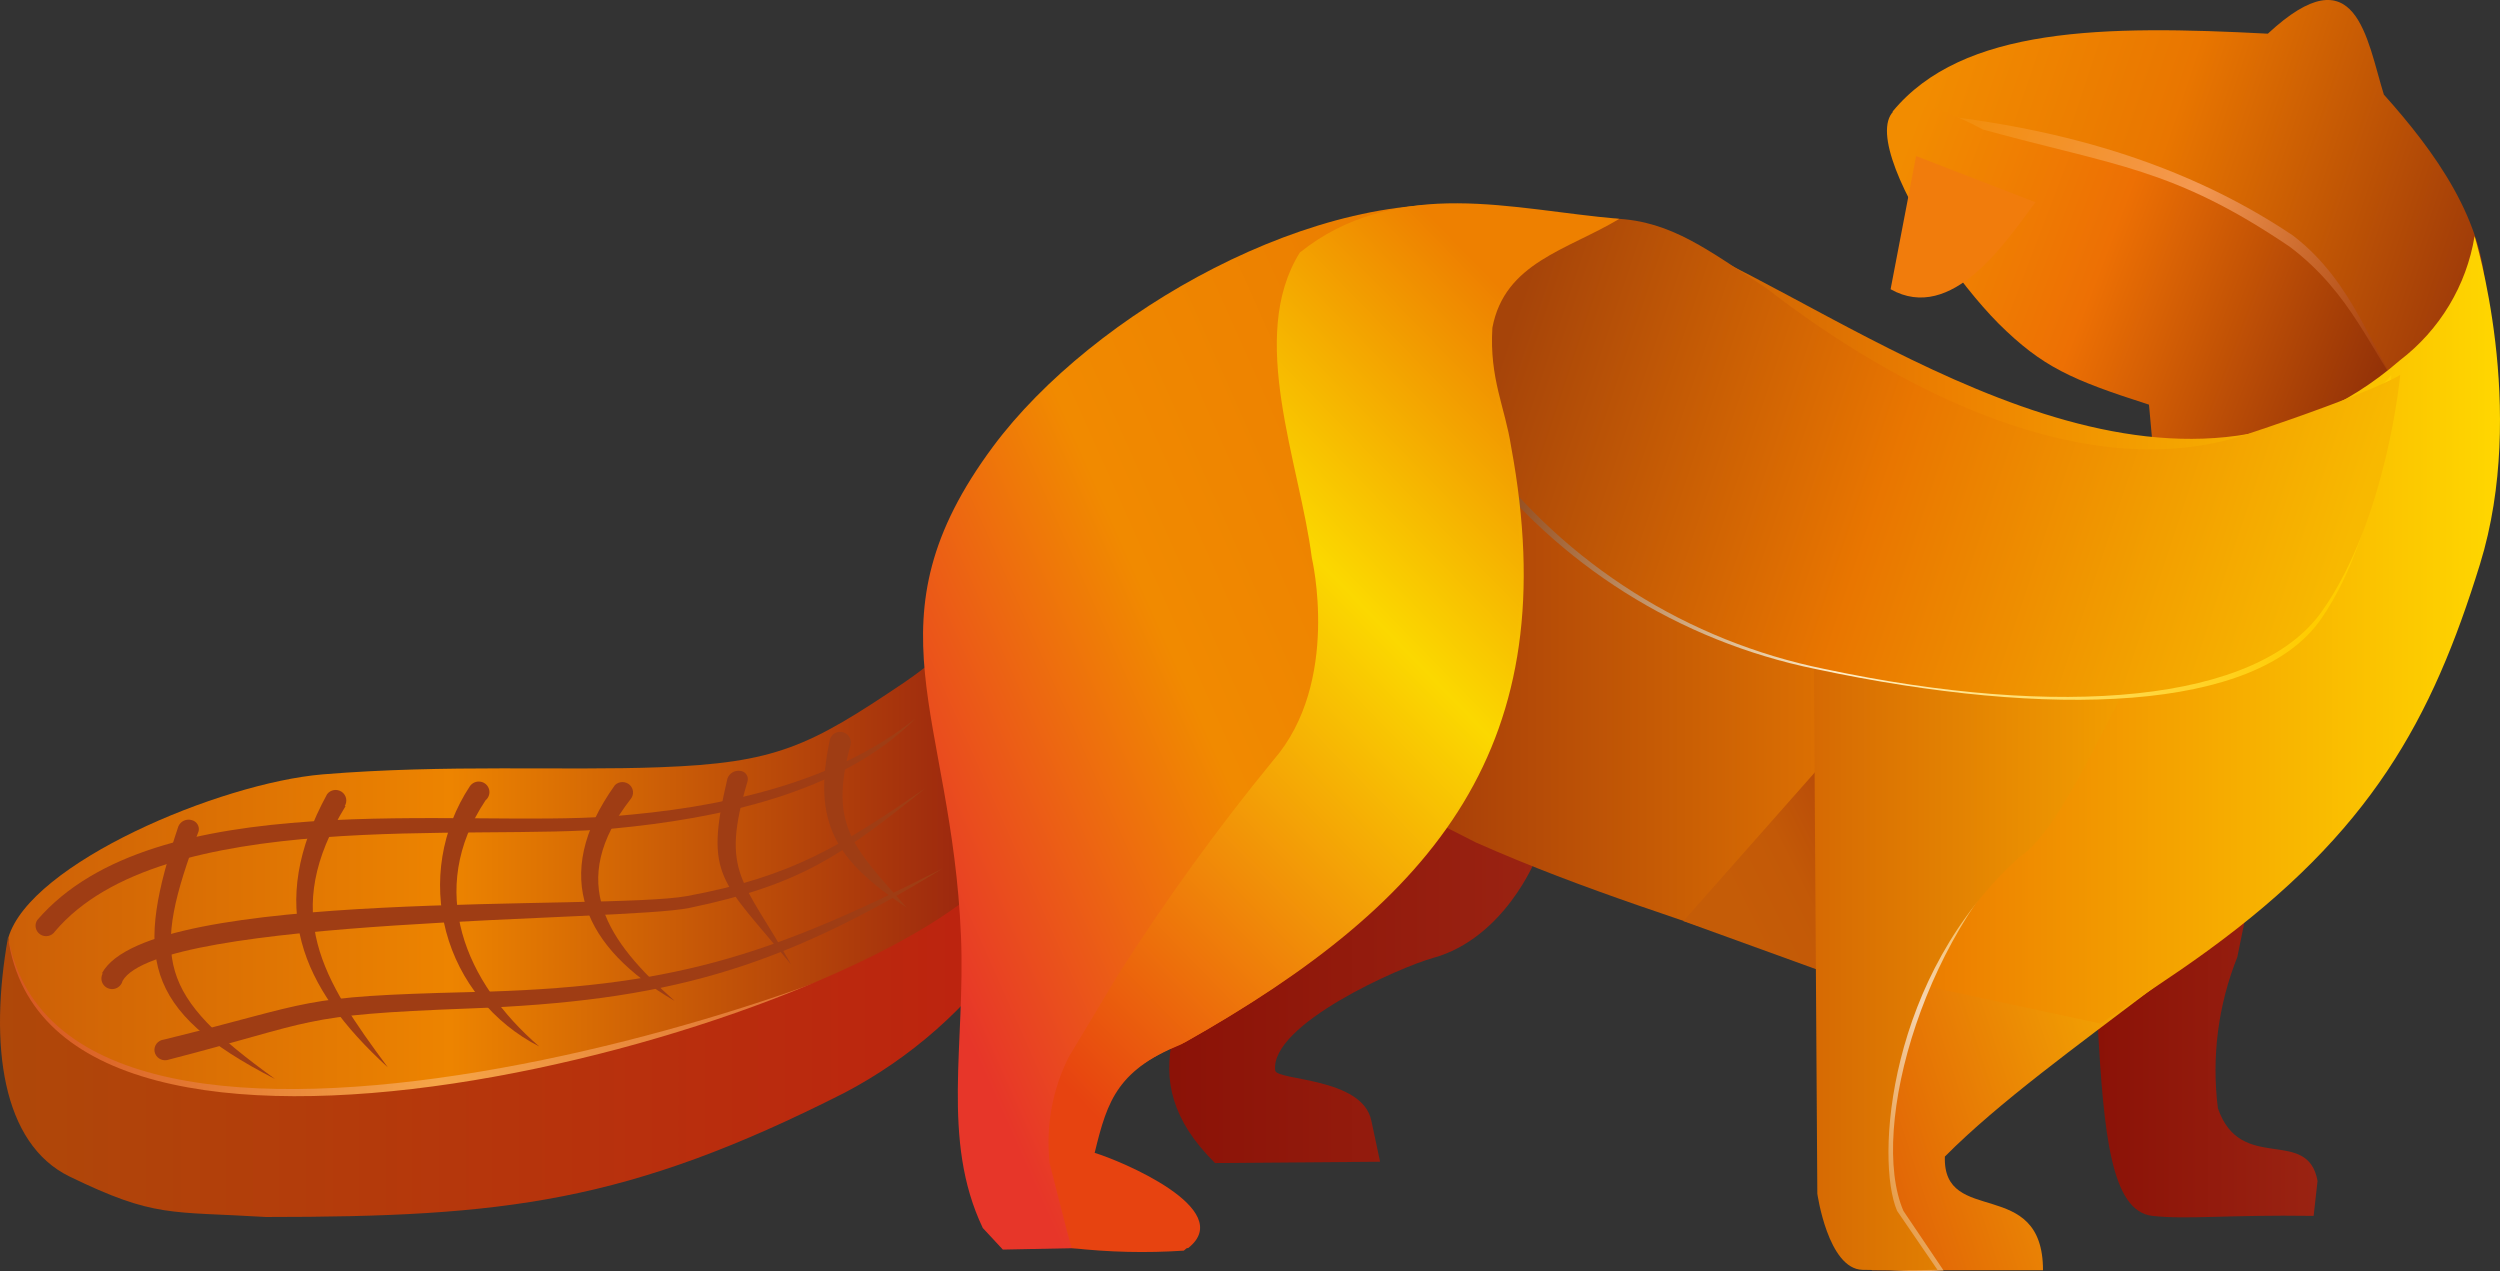 <svg width="59" height="30" viewBox="0 0 59 30" fill="none" xmlns="http://www.w3.org/2000/svg">
<rect x="0" y="0" width="59" height="30" fill="#333333" stroke="none"/>
<path fill-rule="evenodd" clip-rule="evenodd" d="M23.384 14.104C22.669 15.321 22.412 16.956 21.233 17.755C18.89 19.267 16.211 20.193 13.426 20.454C12.493 20.531 11.555 20.531 10.621 20.454C9.74 20.222 8.839 20.068 7.93 19.996C6.227 19.996 0.473 20.246 0.164 22.359C-0.35 25.996 4.312 25.894 7.163 25.894C10.062 25.941 12.954 25.626 15.773 24.957C18.526 24.249 20.106 23.592 21.846 22.252C22.19 21.988 23.307 20.806 23.307 20.806L23.384 14.104Z" fill="url(#paint0_linear_0)"/>
<path fill-rule="evenodd" clip-rule="evenodd" d="M23.384 13.722C22.669 14.939 22.535 15.28 21.356 16.095C19.092 17.623 18.315 18.005 15.572 18.107C13.287 18.193 10.539 18.035 7.616 18.275C5.187 18.479 0.704 20.373 0.195 22.135C1.584 29.571 20.78 23.409 23.235 21.27C23.564 20.984 23.235 19.951 23.235 19.951L23.384 13.722Z" fill="url(#paint1_linear_0)"/>
<path fill-rule="evenodd" clip-rule="evenodd" d="M0.19 22.115C-0.263 24.661 0.046 26.994 1.646 27.768C3.658 28.746 4.008 28.583 6.278 28.721C11.908 28.721 14.81 28.384 19.926 25.792C21.497 24.969 22.843 23.78 23.847 22.329L23.291 20.801C19.499 24.498 1.183 29.388 0.19 22.115Z" fill="url(#paint2_linear_0)"/>
<path fill-rule="evenodd" clip-rule="evenodd" d="M36.245 20.271C36.245 20.271 35.509 22.141 33.816 22.609C33.039 22.823 29.966 24.178 30.095 25.263C30.121 25.507 32.154 25.421 32.364 26.449L32.57 27.417L28.675 27.448C26.616 25.41 27.923 23.689 29.086 21.336L31.906 19.772L32.884 18.805L36.245 20.271Z" fill="url(#paint3_linear_0)"/>
<path fill-rule="evenodd" clip-rule="evenodd" d="M49.507 24.219C49.651 26.735 49.816 28.588 50.799 28.695C51.617 28.787 52.564 28.665 54.602 28.695L54.694 27.87C54.458 26.572 52.878 27.712 52.342 26.154C52.191 24.946 52.348 23.72 52.8 22.589L52.991 21.652L52.595 21.183L49.507 24.219Z" fill="url(#paint4_linear_0)"/>
<path fill-rule="evenodd" clip-rule="evenodd" d="M42.996 17.45C43.043 20.037 42.436 27.957 43.928 29.729L44.18 29.979H48.215C48.215 27.738 45.842 28.96 45.899 27.295C48.426 24.748 53.402 21.886 54.9 19.523C56.068 17.684 51.905 18.555 51.905 18.555L48.122 18.494L42.996 17.45Z" fill="url(#paint5_linear_0)"/>
<path fill-rule="evenodd" clip-rule="evenodd" d="M50.891 9.994L50.737 8.949C49.327 7.422 48.879 7.635 47.448 6.464C47.042 6.128 46.702 5.72 46.326 5.354L45.554 4.381L45.626 3.505L44.664 2.634C46.316 0.627 49.661 0.592 53.521 0.795C55.615 -1.15 55.852 0.923 56.259 2.232C57.453 3.566 58.667 5.221 58.667 7.075L58.508 7.9L56.526 9.846L54.221 10.493L52.234 10.467L50.891 9.994Z" fill="url(#paint6_linear_0)"/>
<path fill-rule="evenodd" clip-rule="evenodd" d="M56.784 9.388C55.96 8.323 55.584 6.683 54.113 5.558C51.318 3.683 48.086 2.894 44.772 2.624C44.764 3.279 45.009 3.913 45.457 4.396C46.229 5.257 47.314 6.566 48.297 7.157C48.524 7.299 49.723 8.252 49.723 8.252L50.809 9.27L50.881 10.187L55.25 10.824L56.784 9.388Z" fill="url(#paint7_linear_0)"/>
<path fill-rule="evenodd" clip-rule="evenodd" d="M56.784 9.387C55.96 8.323 55.507 6.927 54.036 5.822C51.282 3.958 49.919 3.917 46.8 3.057C42.554 0.811 45.215 5.669 47.17 7.64C48.2 8.659 48.874 8.959 50.716 9.55L50.798 10.457L55.173 11.088L56.784 9.387Z" fill="url(#paint8_linear_0)"/>
<path fill-rule="evenodd" clip-rule="evenodd" d="M35.349 5.231L38.628 5.42C38.628 5.42 38.849 5.293 40.522 6.102C44.772 8.175 51.462 12.993 56.635 8.506C57.579 7.786 58.21 6.737 58.4 5.573C58.4 5.573 59.66 9.647 58.528 13.314C57.396 16.981 55.955 19.635 52.096 22.441C51.272 23.042 50.413 23.587 49.574 24.157L45.802 23.347L42.554 22.69C39.909 21.769 37.408 21.025 34.835 19.884L32.987 18.947C33.396 16.095 33.806 13.245 34.217 10.396C34.183 9.377 34.15 8.347 34.12 7.304C34.531 6.622 34.938 5.924 35.349 5.231Z" fill="url(#paint9_linear_0)"/>
<path fill-rule="evenodd" clip-rule="evenodd" d="M37.593 5.171L35.133 4.89C31.114 4.34 25.777 7.386 23.436 10.539C20.379 14.659 22.458 16.839 22.679 22.085C22.787 24.631 22.201 26.898 23.194 28.981L23.667 29.49L27.532 29.413L27.481 28.573L26.915 28.212L26.035 27.758L25.433 27.432C25.433 27.432 25.119 27.386 25.119 27.167C25.119 26.358 27.239 24.621 27.908 24.31C30.327 23.154 32.025 22.156 33.836 19.538C33.836 19.538 34.691 17.633 35.113 16.727C35.535 15.82 35.823 13.162 35.509 11.72C34.994 9.306 34.171 7.386 36.389 5.787L37.593 5.171Z" fill="url(#paint10_linear_0)"/>
<path fill-rule="evenodd" clip-rule="evenodd" d="M42.966 17.592L43.028 28.17C43.028 28.17 43.233 29.77 44.005 29.912C44.623 29.996 45.246 30.02 45.868 29.983L44.921 28.578C44.088 26.653 45.41 21.83 48.328 19.41L49.023 17.821L48.2 16.604L46.877 16.507L45.174 17.928L44.258 17.872L42.966 17.592Z" fill="url(#paint11_linear_0)"/>
<path fill-rule="evenodd" clip-rule="evenodd" d="M42.996 18.04L43.043 17.949V22.94L39.728 21.738L42.996 18.04Z" fill="url(#paint12_linear_0)"/>
<path fill-rule="evenodd" clip-rule="evenodd" d="M42.806 15.356L42.889 28.171C42.889 28.171 43.141 29.948 43.954 29.968C44.767 29.989 45.724 29.968 45.724 29.968L44.772 28.578C44.257 27.386 44.541 23.016 47.675 20.215C48.637 19.589 49.805 16.762 50.356 15.922L48.102 16.075L46.774 15.983L45.199 15.667L44.093 15.637L42.806 15.356Z" fill="url(#paint13_linear_0)"/>
<path fill-rule="evenodd" clip-rule="evenodd" d="M37.974 5.379L36.821 5.527L35.612 5.955C35.473 6.098 35.334 6.245 35.19 6.388L34.675 7.406L34.521 8.425C34.521 8.904 34.495 9.383 34.485 9.861C34.588 10.141 34.691 10.427 34.788 10.707C36.756 13.322 39.626 15.132 42.853 15.79C48.385 16.966 53.248 16.808 54.777 14.608C56.305 12.408 56.434 8.848 56.434 8.848C56.434 8.848 55.76 9.866 52.77 10.885C48.946 12.163 44.536 9.209 41.484 6.811C40.141 5.95 39.307 5.435 37.974 5.379Z" fill="url(#paint14_linear_0)"/>
<path fill-rule="evenodd" clip-rule="evenodd" d="M38.123 5.16C37.737 5.211 37.413 5.456 37.032 5.506L35.823 5.934C35.679 6.077 35.54 6.22 35.401 6.367L34.886 7.386L34.732 8.404C34.732 8.883 34.732 9.362 34.696 9.841L34.994 10.696C36.96 13.318 39.833 15.131 43.064 15.789C48.596 16.966 53.279 16.599 54.807 14.414C56.336 12.229 56.645 8.848 56.645 8.848C56.645 8.848 56.058 9.24 53.042 10.243C49.244 11.521 44.772 9.194 41.684 6.8C40.336 5.924 39.456 5.216 38.123 5.16Z" fill="url(#paint15_linear_0)"/>
<path fill-rule="evenodd" clip-rule="evenodd" d="M38.216 5.165C35.689 4.951 33.033 4.147 30.81 5.924C29.565 7.916 30.81 10.895 31.093 13.136C31.093 13.136 31.788 16.07 30.177 17.908C28.86 19.523 27.639 21.212 26.518 22.965C26.122 23.612 25.72 24.254 25.319 24.901C24.934 25.674 24.782 26.54 24.881 27.396C25.046 28.064 25.216 28.726 25.396 29.393C26.274 29.492 27.16 29.513 28.041 29.454C29.204 28.537 26.42 27.381 25.834 27.208C26.142 25.93 26.384 25.242 27.98 24.59C33.913 21.249 36.965 17.567 35.663 10.543C35.519 9.606 35.148 8.939 35.22 7.737C35.509 6.194 36.986 5.904 38.216 5.165Z" fill="url(#paint16_linear_0)"/>
<path fill-rule="evenodd" clip-rule="evenodd" d="M38.082 5.196C35.555 4.982 32.905 4.177 30.676 5.96C29.431 7.951 30.676 10.931 30.959 13.166C30.959 13.166 31.654 16.1 30.048 17.944C28.728 19.556 27.507 21.245 26.389 23.001L25.216 24.957C24.83 25.732 24.676 26.599 24.773 27.458C24.943 28.12 25.108 28.787 25.288 29.454C26.168 29.553 27.055 29.574 27.938 29.515C29.096 28.598 26.317 27.442 25.731 27.269C26.034 25.991 26.276 25.303 27.877 24.646C33.816 21.305 36.872 17.623 35.596 10.605C35.447 9.668 35.081 8.995 35.154 7.793C35.39 6.23 36.862 5.939 38.082 5.196Z" fill="url(#paint17_linear_0)"/>
<path fill-rule="evenodd" clip-rule="evenodd" d="M45.22 3.683L48.035 4.773C47.345 5.705 46.064 7.64 44.618 6.826L45.22 3.683Z" fill="#F17C0C"/>
<path fill-rule="evenodd" clip-rule="evenodd" d="M0.88 21.712C3.653 18.494 10.807 19.543 14.456 19.263C16.905 19.074 19.653 18.524 21.604 16.956C19.844 18.743 16.884 19.324 14.486 19.553C11.141 19.864 3.823 18.998 1.296 21.982C1.221 22.096 1.067 22.128 0.952 22.054C0.836 21.979 0.804 21.826 0.88 21.712Z" fill="#9F3D14"/>
<path fill-rule="evenodd" clip-rule="evenodd" d="M2.408 22.965C3.519 20.928 14.301 21.498 16.215 21.147C18.716 20.684 19.843 19.96 21.84 18.601C19.879 20.184 18.891 20.882 16.272 21.427C14.728 21.748 3.761 21.636 2.892 23.149C2.87 23.243 2.794 23.317 2.698 23.337C2.602 23.357 2.503 23.321 2.444 23.243C2.385 23.166 2.377 23.061 2.423 22.976L2.408 22.965Z" fill="#9F3D14"/>
<path fill-rule="evenodd" clip-rule="evenodd" d="M3.869 24.534C7.518 23.638 6.957 23.516 11.074 23.414C15.835 23.312 18.125 22.584 22.247 20.496C18.366 22.884 15.696 23.628 11.059 23.801C6.993 23.954 7.539 24.091 3.942 25.018C3.805 25.043 3.674 24.954 3.648 24.82C3.636 24.752 3.654 24.683 3.696 24.629C3.738 24.575 3.801 24.541 3.869 24.534Z" fill="#9F3D14"/>
<path fill-rule="evenodd" clip-rule="evenodd" d="M14.893 18.845C13.349 20.826 14.332 22.212 15.922 23.622C13.791 22.38 12.968 20.689 14.512 18.529C14.61 18.433 14.769 18.433 14.867 18.529C14.953 18.614 14.964 18.748 14.893 18.845Z" fill="#9F3D14"/>
<path fill-rule="evenodd" clip-rule="evenodd" d="M20.07 17.592C19.555 19.497 20.147 19.996 21.398 21.422C19.72 20.307 19.164 19.431 19.586 17.45C19.626 17.317 19.767 17.242 19.9 17.282C20.034 17.321 20.11 17.46 20.07 17.592Z" fill="#9F3D14"/>
<path fill-rule="evenodd" clip-rule="evenodd" d="M11.46 18.886C10.05 21.005 10.976 23.189 12.726 24.697C11.639 24.142 10.84 23.157 10.528 21.986C10.216 20.815 10.42 19.568 11.089 18.555C11.145 18.474 11.242 18.432 11.34 18.448C11.437 18.463 11.516 18.534 11.542 18.628C11.568 18.723 11.536 18.823 11.46 18.886Z" fill="#9F3D14"/>
<path fill-rule="evenodd" clip-rule="evenodd" d="M8.156 19.023C6.612 21.544 7.6 23.098 9.154 25.191C7.065 23.281 6.293 21.361 7.719 18.743C7.799 18.636 7.951 18.611 8.063 18.686C8.174 18.761 8.206 18.91 8.136 19.023H8.156Z" fill="#9F3D14"/>
<path fill-rule="evenodd" clip-rule="evenodd" d="M4.688 19.614C3.556 22.63 3.725 23.47 6.494 25.466C3.309 23.837 3.201 22.523 4.209 19.503C4.261 19.379 4.399 19.316 4.528 19.355C4.643 19.385 4.714 19.5 4.688 19.614Z" fill="#9F3D14"/>
<path fill-rule="evenodd" clip-rule="evenodd" d="M17.641 18.443C16.993 20.628 17.538 20.745 18.67 22.762C17.023 20.755 16.612 20.724 17.168 18.371C17.213 18.248 17.34 18.173 17.471 18.193C17.53 18.198 17.583 18.229 17.616 18.278C17.649 18.326 17.658 18.387 17.641 18.443Z" fill="#9F3D14"/>
<defs>
<linearGradient id="paint0_linear_0" x1="0.123" y1="25.894" x2="23.384" y2="25.894" gradientUnits="userSpaceOnUse">
<stop stop-color="#D55521"/>
<stop offset="0.44" stop-color="#F6A548"/>
<stop offset="1" stop-color="#D25728"/>
</linearGradient>
<linearGradient id="paint1_linear_0" x1="0.195" y1="25.701" x2="23.384" y2="25.701" gradientUnits="userSpaceOnUse">
<stop stop-color="#CC5F07"/>
<stop offset="0.45" stop-color="#ED8400"/>
<stop offset="1" stop-color="#98230F"/>
</linearGradient>
<linearGradient id="paint2_linear_0" x1="-0.001" y1="28.721" x2="23.863" y2="28.721" gradientUnits="userSpaceOnUse">
<stop stop-color="#AF4809"/>
<stop offset="1" stop-color="#BD220F"/>
</linearGradient>
<linearGradient id="paint3_linear_0" x1="27.584" y1="27.45" x2="36.245" y2="27.45" gradientUnits="userSpaceOnUse">
<stop stop-color="#8B1207"/>
<stop offset="1" stop-color="#9A2312"/>
</linearGradient>
<linearGradient id="paint4_linear_0" x1="49.507" y1="28.736" x2="54.694" y2="28.736" gradientUnits="userSpaceOnUse">
<stop stop-color="#8B1207"/>
<stop offset="1" stop-color="#9A2312"/>
</linearGradient>
<linearGradient id="paint5_linear_0" x1="45.35" y1="29.839" x2="55.941" y2="26.361" gradientUnits="userSpaceOnUse">
<stop stop-color="#E26706"/>
<stop offset="1" stop-color="#FFD200"/>
</linearGradient>
<linearGradient id="paint6_linear_0" x1="43.275" y1="8.574" x2="55.956" y2="12.838" gradientUnits="userSpaceOnUse">
<stop stop-color="#F28C00"/>
<stop offset="0.43" stop-color="#E97600"/>
<stop offset="1" stop-color="#A23D08"/>
</linearGradient>
<linearGradient id="paint7_linear_0" x1="42.438" y1="9.937" x2="54.083" y2="14.657" gradientUnits="userSpaceOnUse">
<stop stop-color="#F28C00"/>
<stop offset="0.53" stop-color="#F49851"/>
<stop offset="1" stop-color="#A23B09"/>
</linearGradient>
<linearGradient id="paint8_linear_0" x1="42.408" y1="10.139" x2="54.207" y2="14.651" gradientUnits="userSpaceOnUse">
<stop stop-color="#F28C00"/>
<stop offset="0.42" stop-color="#ED7004"/>
<stop offset="1" stop-color="#913007"/>
</linearGradient>
<linearGradient id="paint9_linear_0" x1="32.987" y1="24.158" x2="59.002" y2="24.158" gradientUnits="userSpaceOnUse">
<stop stop-color="#A33A09"/>
<stop offset="0.5" stop-color="#ED8000"/>
<stop offset="1" stop-color="#FFD700"/>
</linearGradient>
<linearGradient id="paint10_linear_0" x1="27.07" y1="33.961" x2="43.893" y2="26.452" gradientUnits="userSpaceOnUse">
<stop stop-color="#E73629"/>
<stop offset="0.44" stop-color="#F18A00"/>
<stop offset="1" stop-color="#EA7B00"/>
</linearGradient>
<linearGradient id="paint11_linear_0" x1="44.917" y1="33.509" x2="52.991" y2="29.841" gradientUnits="userSpaceOnUse">
<stop stop-color="#DC7500"/>
<stop offset="0.5" stop-color="#F5D4B2"/>
<stop offset="1" stop-color="#F4A400"/>
</linearGradient>
<linearGradient id="paint12_linear_0" x1="42.316" y1="24.143" x2="45.379" y2="22.624" gradientUnits="userSpaceOnUse">
<stop stop-color="#C55C07"/>
<stop offset="0.47" stop-color="#C35907"/>
<stop offset="0.83" stop-color="#BB4F08"/>
<stop offset="1" stop-color="#B54809"/>
</linearGradient>
<linearGradient id="paint13_linear_0" x1="42.806" y1="29.985" x2="50.361" y2="29.985" gradientUnits="userSpaceOnUse">
<stop stop-color="#D66A03"/>
<stop offset="1" stop-color="#F3A000"/>
</linearGradient>
<linearGradient id="paint14_linear_0" x1="32.812" y1="15.505" x2="52.034" y2="22.122" gradientUnits="userSpaceOnUse">
<stop stop-color="#823304"/>
<stop offset="0.5" stop-color="#FFEEC8"/>
<stop offset="1" stop-color="#FFCC00"/>
</linearGradient>
<linearGradient id="paint15_linear_0" x1="33.073" y1="15.442" x2="52.355" y2="21.912" gradientUnits="userSpaceOnUse">
<stop stop-color="#A64409"/>
<stop offset="0.47" stop-color="#E97600"/>
<stop offset="1" stop-color="#F8B900"/>
</linearGradient>
<linearGradient id="paint16_linear_0" x1="34.092" y1="34.603" x2="48.757" y2="20.215" gradientUnits="userSpaceOnUse">
<stop stop-color="#E74310"/>
<stop offset="0.63" stop-color="#FBD800"/>
<stop offset="1" stop-color="#EE8000"/>
</linearGradient>
<linearGradient id="paint17_linear_0" x1="33.949" y1="34.654" x2="48.634" y2="20.338" gradientUnits="userSpaceOnUse">
<stop stop-color="#E74310"/>
<stop offset="0.63" stop-color="#FBD800"/>
<stop offset="1" stop-color="#EE8000"/>
</linearGradient>
</defs>
</svg>

